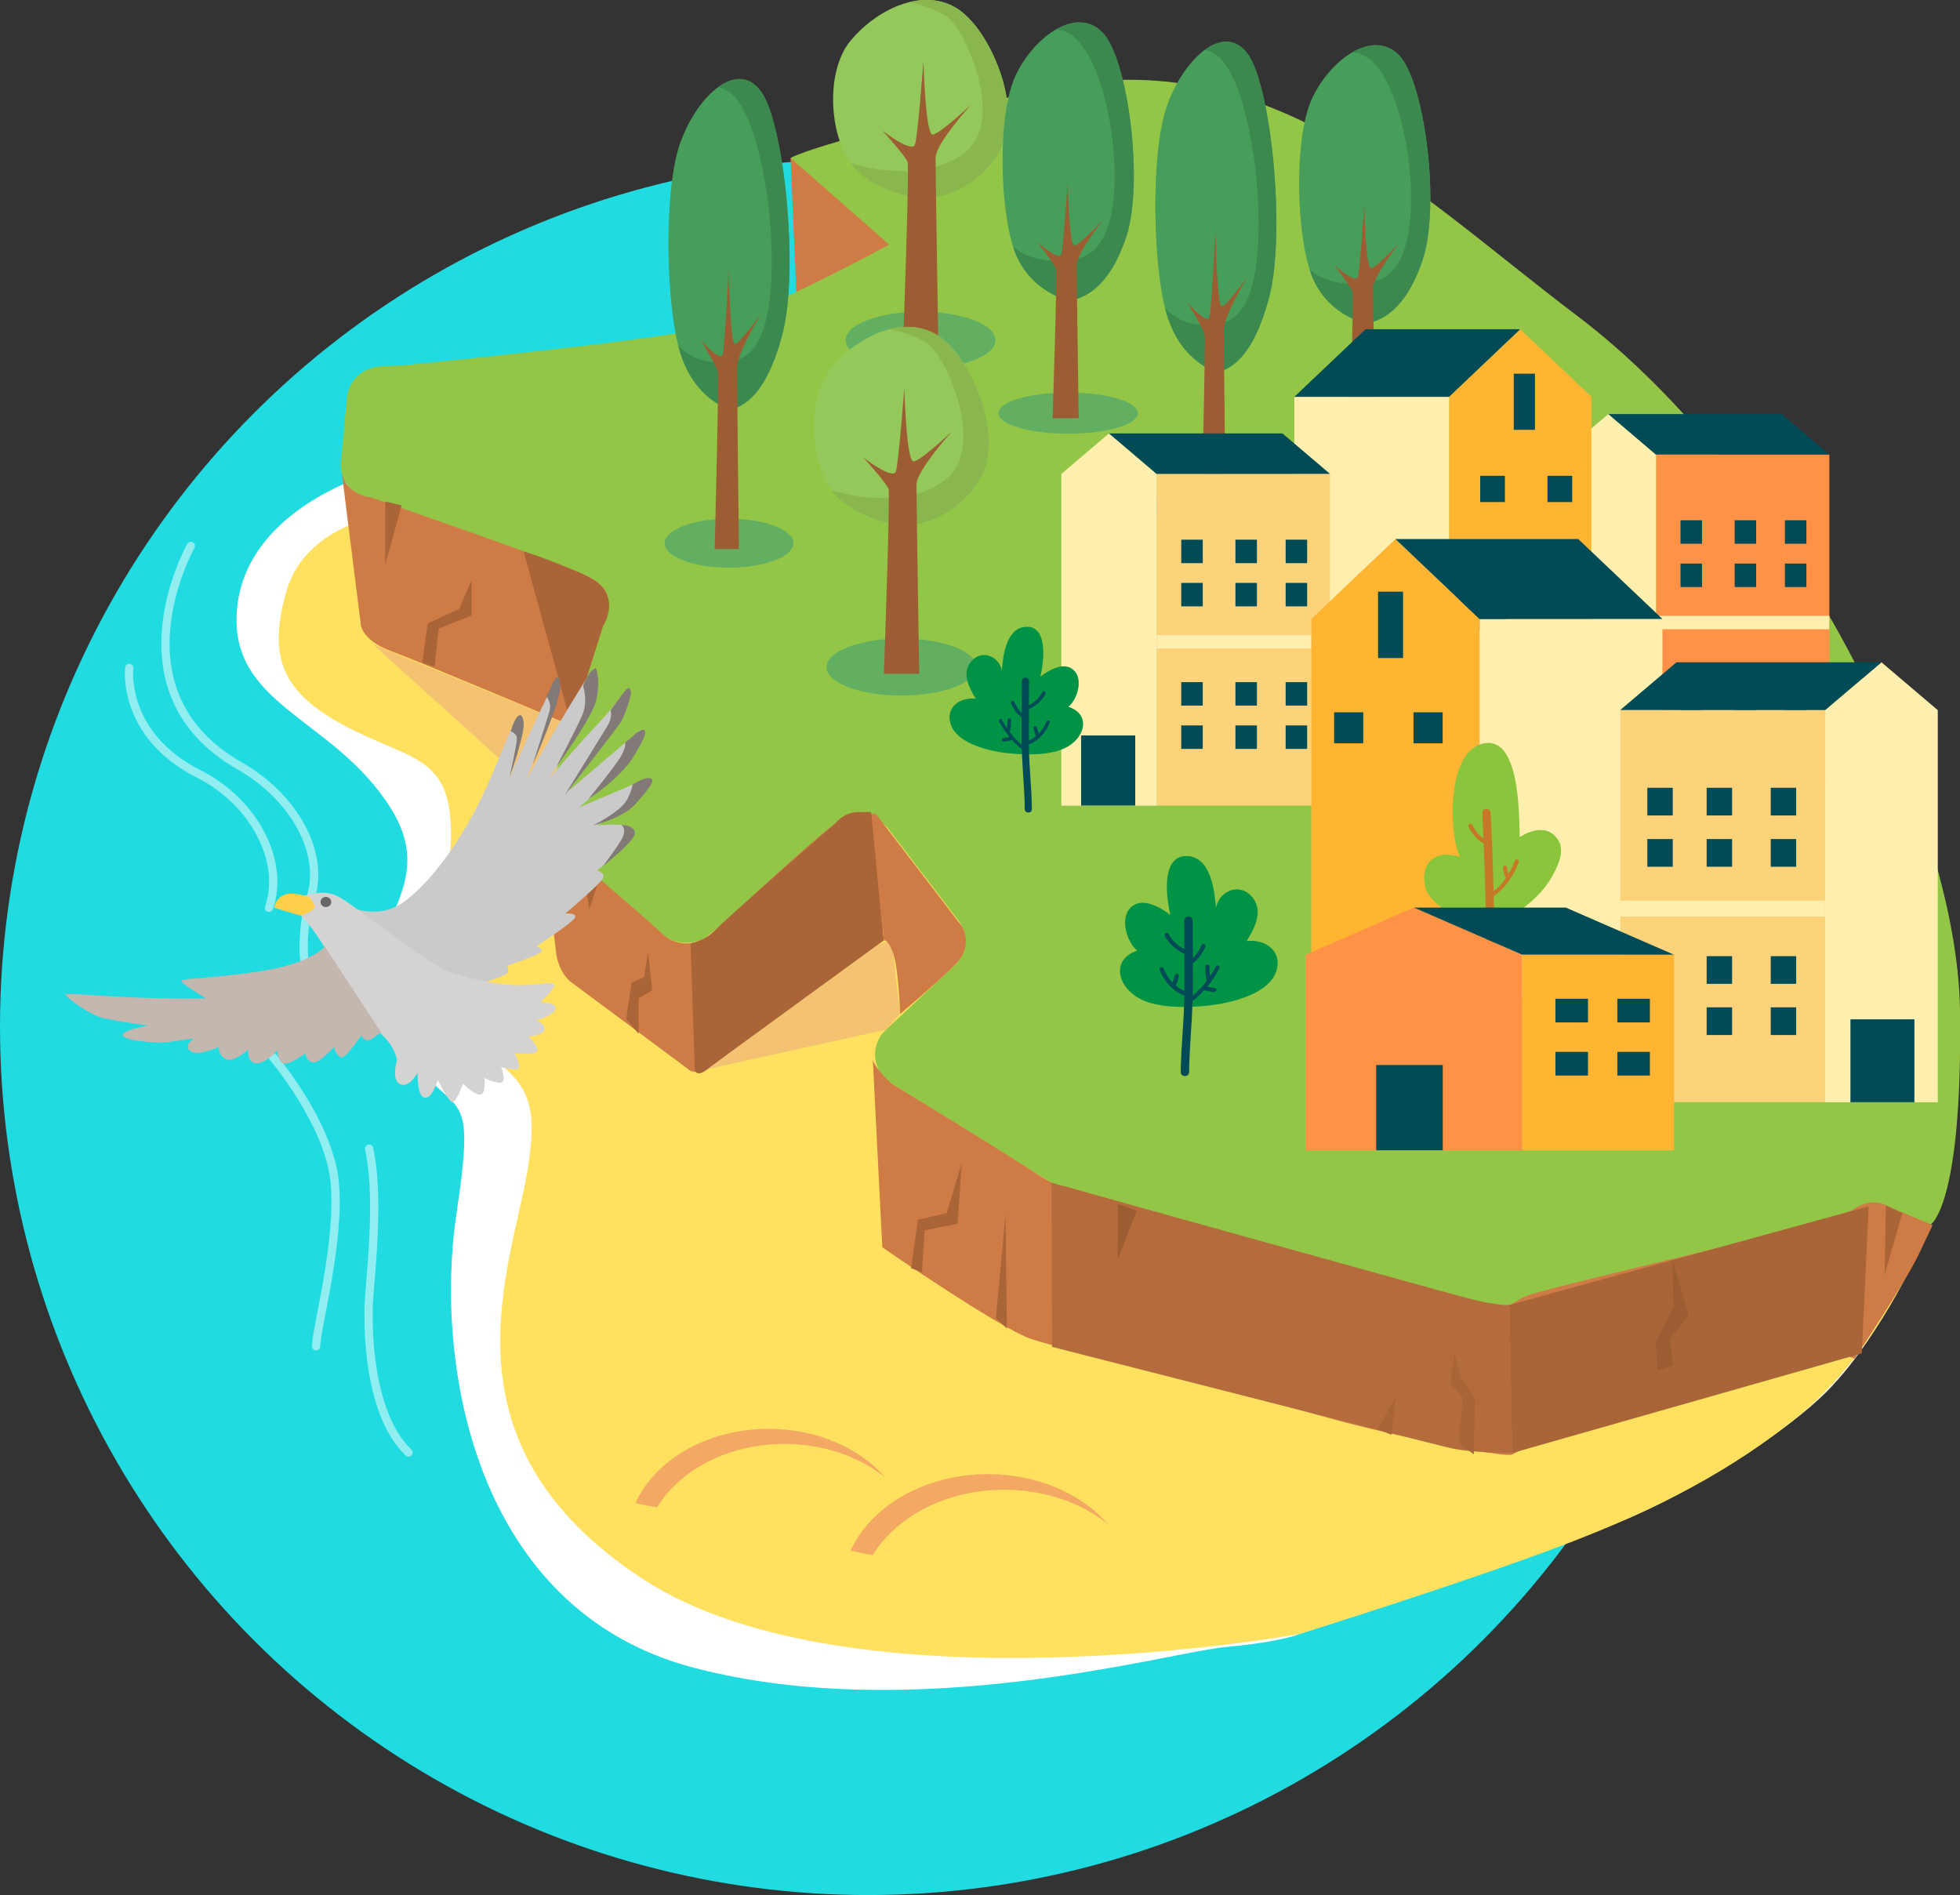 <?xml version="1.0" encoding="UTF-8"?><svg id="Layer_2" xmlns="http://www.w3.org/2000/svg" viewBox="0 0 189.62 183.33"><rect x="0" y="0" width="189.62" height="183.33" fill="#333333" stroke="none"/><g id="Layer_1-2"><circle cx="84" cy="99.33" r="84" fill="#20dbe0"/><path d="M36.21,45.72s-12.19,3.3-13.25,12.93c-1.06,9.64,9.27,10.65,14.84,19.53,5.56,8.88-5.56,12.43.26,21.81,5.83,9.38,8.21,3.3,6.09,17.5-2.12,14.2,1.59,38.3,23.05,43.87,21.46,5.58,45.83-1.52,51.4-2.03s7.15-1.27,7.15-1.27c0,0,24.9-8.12,32.32-11.41,7.42-3.3,15.16-8.55,18.55-11.92,6.49-6.47,10.86-18.13,10.86-18.13l-29.14-54.15-122.13-16.74Z" fill="#fff"/><path d="M37.27,49.78s-7.68,1.01-9.54,7.35c-1.85,6.34-.53,9.89,5.83,13.19,6.36,3.3,10.07,2.79,10.07,10.4s-5.03,11.41.26,17.75c5.3,6.34,8.74,5.07,7.15,14.71-1.59,9.64-9.01,26.38,11.13,39.56,20.14,13.19,63.58,5.33,63.58,5.33,0,0,15.49-4.82,25.23-8.5,9.74-3.68,16.85-7.55,22.99-12.55,7.15-5.83,11.13-14.96,11.13-14.96L37.27,49.78Z" fill="#ffe05f"/><path d="M67.87,103.55l17.81-3.93,1.39-1.53-.66-5.83s.26-2.16-1.99-.51c-2.25,1.65-16.56,11.79-16.56,11.79Z" fill="#f3c372"/><polygon points="76.48 15.29 77.28 33.8 92.77 28.48 97.15 17.06 76.48 15.29" fill="#ce7b46"/><path d="M76.48,15.29l9.54,8.37s-12.45,6.85-18.02,8.12-28.88,3.55-28.88,3.55l-2.27.11c-1.74.08-3.14,1.38-3.29,3.04l-.57,6.23c-.14,1.5.79,2.9,2.27,3.42l21.17,7.42c1.73.61,2.67,2.41,2.13,4.1l-5.82,18.3c-.39,1.23,0,2.57.99,3.44l10.32,8.96c1.34,1.16,3.37,1.15,4.7-.02l12.02-10.62c1.53-1.35,3.94-1.13,5.17.48l6.78,8.86c1.02,1.34.86,3.19-.37,4.35l-6.65,6.23c-1.59,1.49-1.33,4.02.54,5.18l15.5,9.63c.3.19.63.33.98.42l41.07,12.05c.98.26,2.02.09,2.86-.45l36.6-7.7c1.03-.66,2.34-.75,3.46-.24h0s3.18-1.52,2.91-20.8-16.43-51.61-37.09-67.21c-16.02-12.09-29.94-27.01-52.46-21.68-22.52,5.33-23.58,6.47-23.58,6.47Z" fill="#93c647"/><path d="M33.03,45.47l1.85,14.71s-.13,1.65,2.91,2.79c3.05,1.14,17.49,7.23,17.49,7.23,0,0,2.25-7.1,3.05-9.64s.97-3.69-1.9-5.01c-2.87-1.33-20.49-7.41-20.49-7.41,0,0-2.65-.25-2.91-2.66Z" fill="#ce7b46"/><path d="M52.24,79.07l1.59,13.31s.26,1.78,1.46,2.66,11.26,8.37,11.26,8.37c0,0,.79,1.01,2.91-.76,2.12-1.78,16.03-11.67,16.03-11.67l-.66-12.17s-1.89-.64-4.06.88c-2.17,1.53-12.5,11.16-12.5,11.16,0,0-2.33,1.23-4.21-.53-1.88-1.76-10.32-8.96-10.32-8.96,0,0-1.5-1.54-1.5-2.31Z" fill="#ce7b46"/><path d="M87.08,98.09s-.13-4.31-.66-5.83c-.53-1.52-.93-1.27-.93-1.27l-.79-12.3,8.35,10.91s1.25,1.88-.7,3.79c-1.95,1.91-5.26,4.7-5.26,4.7Z" fill="#ce7b46"/><path d="M84.43,102.28l.93,18.39s11.39,7.86,14.44,8.88c3.05,1.01,21.99,5.71,28.22,7.48,6.23,1.78,17.62,4.06,18.28,3.68.66-.38,24.24-12.81,24.24-12.81l8.88,3.55s4.9-7.35,6.23-10.14l1.32-2.79-4.5-1.9s-1.46-.9-3.25.44c-1.79,1.34-30.27,7.55-31.86,8.44-1.59.89-1.46,1.14-3.71.63s-37.89-10.52-39.87-11.16c-1.99-.63-.93.25-4.24-1.9s-13.31-8.26-13.31-8.26c0,0-1.93-1.76-1.79-2.52Z" fill="#ce7b46"/><polygon points="180.12 130.93 180.78 116.7 146.03 126.24 146.29 140.57 180.12 130.93" fill="#a96537"/><path d="M101.72,114.42l.06,15.88s36.3,9.26,38.42,9.76c2.12.51,6.09.51,6.09.51l-.26-14.33s-1.06.13-3.97-.63c-2.91-.76-40.33-11.19-40.33-11.19Z" fill="#b46c3c"/><polygon points="89.2 123.07 89.46 119.02 92.64 118.38 93.04 112.55 91.58 117.37 88.8 118 88.14 122.69 89.2 123.07" fill="#a96537"/><polygon points="96.35 127.51 97.28 117.49 97.41 128.53 96.35 127.51" fill="#a96537"/><path d="M67.21,103.17l-.4-11.92s1.46-.25,2.38-1.27c.93-1.01,11.57-10.28,11.57-10.28,0,0,.88-1.14,2.2-1.14h1.32l1.19,12.43-16.69,12.17s-1.59,1.52-1.59,0Z" fill="#a96537"/><path d="M50.65,53.33l4.64,16.87,3.05-9.64s2.2-3.25-1.9-5.01c-3.67-1.58-5.78-2.21-5.78-2.21Z" fill="#a96537"/><polygon points="141.12 139.56 141.52 135.25 140.33 133.85 140.73 130.94 141.39 133.35 142.71 135.25 142.58 140.7 141.12 139.56" fill="#a96537"/><polygon points="134.63 138.8 135.03 135.12 133.31 138.29 134.63 138.8" fill="#a96537"/><polygon points="160.33 132.58 160.2 129.79 161.92 126.37 161.79 121.81 163.38 127.26 161.52 129.54 161.92 132.08 160.33 132.58" fill="#9c5d32"/><polygon points="60.58 98.6 60.9 96.47 61.11 95.05 62.31 94.54 62.7 92.13 63.1 95.81 61.78 96.57 61.78 100 60.58 98.6" fill="#a96537"/><polygon points="42.04 64.49 42.44 60.81 45.62 59.54 45.62 56.12 44.42 58.91 41.38 60.31 40.85 64.11 42.04 64.49" fill="#a96537"/><polygon points="37.27 48.51 37.27 54.6 38.86 48.89 37.27 48.51" fill="#a96537"/><polygon points="108.14 116.48 108.14 121.81 109.99 117.11 108.14 116.48" fill="#9c5d32"/><polygon points="56.35 83.76 57.01 87.95 57.94 85.16 56.35 83.76" fill="#a96537"/><polygon points="182.45 116.61 182.32 123.33 184.04 117.37 182.45 116.61" fill="#a96537"/><polygon points="36.08 62.33 52.77 77.42 55.29 70.2 36.08 62.33" fill="#f3c372"/><path d="M61.47,145.4c1.9-4.18,6.95-7.17,12.89-7.17,5.94,0,10.99,2.99,12.89,7.17,0,0-4.36,1.38-12.37,1.38-8.01,0-13.41-1.38-13.41-1.38Z" fill="#ffe05f"/><path d="M75.89,139.69c-5.43,0-10.12,2.51-12.33,6.14-1.34-.24-2.08-.43-2.08-.43,1.9-4.18,6.95-7.17,12.89-7.17,4.68,0,8.79,1.86,11.27,4.69-2.48-1.99-5.93-3.23-9.74-3.23Z" fill="#f3a963"/><path d="M82.28,150.02c1.96-4.31,7.17-7.4,13.29-7.4,6.12,0,11.33,3.08,13.29,7.4,0,0-4.5,1.42-12.76,1.42-8.26,0-13.83-1.42-13.83-1.42Z" fill="#ffe05f"/><path d="M97.15,144.12c-5.6,0-10.44,2.59-12.72,6.33-1.38-.25-2.14-.44-2.14-.44,1.96-4.31,7.17-7.4,13.29-7.4,4.82,0,9.07,1.92,11.62,4.84-2.56-2.06-6.11-3.33-10.05-3.33Z" fill="#f3a963"/><ellipse cx="89.06" cy="32.91" rx="7.25" ry="2.76" fill="#62af62"/><path d="M89.35,19.27s-4.96-.56-7.05-3.48c-2.1-2.92-2.43-8.95,0-11.87,2.43-2.92,6.82-5.16,10.18-3.17,3.35,1.99,6.59,9.88,4.28,13.8-2.31,3.91-5.67,4.54-7.4,4.72Z" fill="#94c85b"/><path d="M89.35,19.27c1.74-.19,5.09-.81,7.4-4.72,2.31-3.91-.93-11.81-4.28-13.8-1.4-.83-2.99-.92-4.53-.54h0s1.98.33,3.67,1.41c1.69,1.08,5.9,10.23,1.53,13.3-4.37,3.08-10.85.86-10.85.86,2.1,2.92,7.05,3.48,7.05,3.48Z" fill="#89b74e"/><path d="M87.36,33.57s.63-17.34.45-17.89c-.18-.55-2.44-3.05-2.44-3.05,0,0,2.89,2.27,3.16,1.33.27-.94.81-8.07.81-8.07,0,0,.18,7.2.9,7.13.72-.08,3.71-2.9,3.71-2.9,0,0-3.44,3.76-3.44,5.17s.27,18.28.27,18.28h-3.44Z" fill="#9c5d32"/><ellipse cx="117.62" cy="48.94" rx="6.23" ry="2.37" fill="#62af62"/><path d="M117.75,36.01s-3.38-.87-4.82-5.42c-1.43-4.55-1.66-15.9,0-20.45,1.66-4.55,5.48-8.03,7.77-4.93,2.29,3.1,3.68,17.35,2.1,23.45-1.58,6.1-3.87,7.06-5.05,7.35Z" fill="#479d5a"/><path d="M116.55,4.84c2.79.28,4.22,6.44,4.82,10.88.59,4.45,1.06,14.25-2.82,15.41-3.84,1.15-5.79-1.28-5.83-1.32.07.28.14.54.22.78,1.43,4.55,4.82,5.42,4.82,5.42,1.18-.29,3.47-1.26,5.05-7.35,1.58-6.09.19-20.35-2.1-23.45-1.15-1.56-2.7-1.45-4.16-.37Z" fill="#3b894e"/><path d="M116.23,49.5s.43-16.59.31-17.14c-.12-.56-1.67-3.11-1.67-3.11,0,0,1.98,2.31,2.16,1.35.19-.96.56-8.2.56-8.2,0,0,.12,7.33.62,7.25.49-.08,2.53-2.95,2.53-2.95,0,0-2.35,3.82-2.35,5.26s.19,17.54.19,17.54h-2.35Z" fill="#9c5d32"/><ellipse cx="132.03" cy="42.17" rx="6.75" ry="1.99" fill="#62af62"/><path d="M132.17,31.29s-3.67-.73-5.23-4.56c-1.55-3.83-1.8-13.39,0-17.22,1.8-3.83,5.95-6.76,8.43-4.15,2.48,2.61,3.99,14.61,2.28,19.74-1.71,5.13-4.2,5.95-5.48,6.19Z" fill="#479d5a"/><path d="M130.86,5.05c3.03.24,4.58,5.42,5.23,9.16.64,3.74,1.15,12-3.06,12.98-4.17.97-6.29-1.07-6.33-1.11.07.23.15.46.23.66,1.55,3.83,5.23,4.56,5.23,4.56,1.28-.24,3.77-1.06,5.48-6.19,1.71-5.13.21-17.13-2.28-19.74-1.25-1.31-2.93-1.22-4.51-.31Z" fill="#3b894e"/><path d="M130.52,42.65s.47-13.96.33-14.43c-.13-.47-1.81-2.61-1.81-2.61,0,0,2.14,1.94,2.34,1.14.2-.8.6-6.9.6-6.9,0,0,.13,6.17.67,6.1.54-.07,2.75-2.48,2.75-2.48,0,0-2.55,3.22-2.55,4.42s.2,14.77.2,14.77h-2.55Z" fill="#9c5d32"/><ellipse cx="103.34" cy="39.97" rx="6.75" ry="1.99" fill="#62af62"/><path d="M103.48,29.09s-3.67-.73-5.23-4.56c-1.55-3.83-1.8-13.39,0-17.22,1.8-3.83,5.95-6.76,8.43-4.15,2.48,2.61,3.99,14.61,2.28,19.74-1.71,5.13-4.2,5.95-5.48,6.19Z" fill="#479d5a"/><path d="M102.18,2.84c3.03.24,4.58,5.42,5.23,9.16.64,3.74,1.15,12-3.06,12.98-4.17.97-6.29-1.07-6.33-1.11.07.23.15.46.23.66,1.55,3.83,5.23,4.56,5.23,4.56,1.28-.24,3.77-1.06,5.48-6.19,1.71-5.13.21-17.13-2.28-19.74-1.25-1.31-2.93-1.22-4.51-.31Z" fill="#3b894e"/><path d="M101.83,40.45s.47-13.96.33-14.43c-.13-.47-1.81-2.61-1.81-2.61,0,0,2.14,1.94,2.34,1.14.2-.8.6-6.9.6-6.9,0,0,.13,6.17.67,6.1.54-.07,2.75-2.48,2.75-2.48,0,0-2.55,3.22-2.55,4.42s.2,14.77.2,14.77h-2.55Z" fill="#9c5d32"/><ellipse cx="70.53" cy="52.55" rx="6.23" ry="2.37" fill="#62af62"/><path d="M70.65,39.63s-3.38-.87-4.82-5.42c-1.43-4.55-1.66-15.9,0-20.45,1.66-4.55,5.48-8.03,7.77-4.93,2.29,3.1,3.68,17.35,2.1,23.45-1.58,6.1-3.87,7.06-5.05,7.35Z" fill="#479d5a"/><path d="M69.45,8.45c2.79.28,4.22,6.44,4.82,10.88.59,4.45,1.06,14.25-2.82,15.41-3.84,1.15-5.79-1.28-5.83-1.32.07.28.14.54.22.78,1.43,4.55,4.82,5.42,4.82,5.42,1.18-.29,3.47-1.26,5.05-7.35,1.58-6.09.19-20.35-2.1-23.45-1.15-1.56-2.7-1.45-4.16-.37Z" fill="#3b894e"/><path d="M69.14,53.12s.43-16.59.31-17.14c-.12-.56-1.67-3.11-1.67-3.11,0,0,1.98,2.31,2.16,1.35.19-.96.56-8.2.56-8.2,0,0,.12,7.33.62,7.25.49-.08,2.53-2.95,2.53-2.95,0,0-2.35,3.82-2.35,5.26s.19,17.54.19,17.54h-2.35Z" fill="#9c5d32"/><path d="M35.71,111.13c1.22,5.62-.22,14.37-.04,16.07,0,0-.33,9.32,3.85,13.32" fill="none" opacity=".5" stroke="#fff" stroke-linecap="round" stroke-linejoin="round" stroke-width=".8"/><path d="M26.41,102.28s5.36,6.28,5.96,11.98c.6,5.71-1.79,14.27-1.79,15.98" fill="none" opacity=".5" stroke="#fff" stroke-linecap="round" stroke-linejoin="round" stroke-width=".8"/><path d="M18.46,52.82s-7.95,14.08,4.77,21.3c5.08,2.89,8.35,8.37,6.76,12.93,0,0-1.99,6.59,1.19,10.4" fill="none" opacity=".5" stroke="#fff" stroke-linecap="round" stroke-linejoin="round" stroke-width=".8"/><path d="M12.5,64.62s-.79,6.47,6.76,10.27c5.23,2.63,8.35,8.37,6.76,12.93" fill="none" opacity=".5" stroke="#fff" stroke-linecap="round" stroke-linejoin="round" stroke-width=".8"/><ellipse cx="87.21" cy="64.53" rx="7.25" ry="2.76" fill="#62af62"/><path d="M87.49,50.9s-4.96-.56-7.05-3.48c-2.1-2.92-2.43-8.95,0-11.87,2.43-2.92,6.82-5.16,10.18-3.17,3.35,1.99,6.59,9.88,4.28,13.8-2.31,3.91-5.67,4.54-7.4,4.72Z" fill="#94c85b"/><path d="M87.49,50.9c1.74-.19,5.09-.81,7.4-4.72,2.31-3.91-.93-11.81-4.28-13.8-1.4-.83-2.99-.92-4.53-.54h0s1.98.33,3.67,1.41c1.69,1.08,5.9,10.23,1.53,13.3-4.37,3.08-10.85.86-10.85.86,2.1,2.92,7.05,3.48,7.05,3.48Z" fill="#89b74e"/><path d="M85.51,65.19s.63-17.34.45-17.89c-.18-.55-2.44-3.05-2.44-3.05,0,0,2.89,2.27,3.16,1.33.27-.94.81-8.07.81-8.07,0,0,.18,7.2.9,7.13.72-.08,3.71-2.9,3.71-2.9,0,0-3.44,3.76-3.44,5.17s.27,18.28.27,18.28h-3.44Z" fill="#9c5d32"/><path d="M33.33,87.47s3.06,1.86,5.95-.37c2.89-2.23,6.03-6.76,8.27-12.04,2.24-5.28,2.33-5.77,2.76-5.73s.39,1.36-.22,3.42-.95,2.8-.95,2.8c0,0,4.52-9.98,4.78-9.98s.56.99-.6,3.79-2.41,6.06-2.41,6.06c0,0,6.2-10.76,6.59-10.76s.82,2.52-.6,4.78c-1.42,2.27-3.83,5.94-3.83,5.94,0,0,3.19-3.71,4.78-5.36,1.59-1.65,2.67-3.34,2.89-3.38s.39,1.9-1.25,3.96c-1.64,2.06-4.52,5.94-4.52,5.94l6.94-5.9s.56-.16.34.7-1.98,3.3-3.02,4.12c-1.03.82-3.19,2.64-3.19,2.64l6.59-2.8s.73,0,.3.66-2.2,2.56-3.27,2.97-1.9.91-1.9.91c0,0,3.45-.37,3.62.58s-3.62,3.79-3.62,3.79c0,0,.86.21.56.78s-3.62,3.38-3.62,3.38c0,0,1.08-.08.95.37s-3.75,2.8-3.75,2.8c0,0,.65.25.47.54s-3.32,1.36-3.32,1.36c0,0,.26.41.04.7s-2.41.95-2.41.95c0,0-12.11-2.89-13.36-7.63Z" fill="#cbcaca"/><path d="M29.2,86.77s1.87-.87,3.49-.06c1.62.8,8.66,6.68,11.05,7.42s4.91,1.24,6.79,1.18,2.97-.37,3.1-.06-1.36,1.73-1.36,1.73c0,0,1.49-.06,1.49.56s-1.87,1.18-1.87,1.18c0,0,.97.37.78.93s-1.55.62-1.55.62c0,0,1.16,1.11.78,1.48s-2.13.12-2.13.12c0,0,.65,1.18.39,1.48s-1.68-.12-1.68-.12c0,0,.52,1.3.06,1.48s-1.68-.43-1.68-.43c0,0,.19,1.55-.39,1.61-.58.06-1.68-1.05-1.68-1.05,0,0-.65,1.86-1.03,1.79s-1.42-2.17-1.42-2.17c0,0-.45,1.79-1.23,1.73s-.71-2.41-.71-2.41c0,0-.78,1.48-1.68,1.11s-.32-2.35-.32-2.35c0,0-.13-1.11-1.29-2.29s-3.55-2.23-4.46-5.63c-.9-3.4-3.55-6.06-3.55-6.06l.13-1.79Z" fill="#d4d3d2"/><path d="M49.41,70.76s.6.16.6.7-.73,3.79-.73,3.79c0,0,1.51-4.21,1.38-5.36s-.73-.91-1.25.87Z" fill="#817a76"/><path d="M52.85,67.38s.56.54.3,1.44c-.26.91-1.62,5.18-1.62,5.18,0,0,2.62-5.96,2.66-7.41s-.43-1.07-.56-.78-.78,1.57-.78,1.57Z" fill="#817a76"/><path d="M56.47,66.56s.39,1.36-.13,2.6-2.54,5.07-2.54,5.07c0,0,3.61-4.95,3.92-6.6.4-2.14-.09-3.01-.09-3.01,0,0-.3.12-.56.45s-.65,1.24-.65,1.24l.04.25Z" fill="#817a76"/><path d="M59.06,68.74s.3.54-.39,1.65-4.05,6.56-4.05,6.56c0,0,4.91-6.31,5.39-7.01.47-.7,1.03-2.6,1.03-2.85s-.09-.78-.47-.37-1.51,2.02-1.51,2.02Z" fill="#817a76"/><path d="M60.48,71.83s.13.45-.47,1.44-3.1,4.04-3.1,4.04c0,0,3.15-2.02,4.44-4.21.8-1.35,1.3-2.23.95-2.47-.3-.21-1.25.74-1.25.74l-.56.45Z" fill="#817a76"/><path d="M61.21,75.88s-.12.76-.6,1.57c-.69,1.15-3.23,2.39-3.23,2.39,0,0,2.89-.66,4.14-2.1,1.25-1.44,1.81-2.1,1.51-2.39-.39-.37-1.81.54-1.81.54Z" fill="#817a76"/><path d="M60.13,79.8s.6.41-.04,1.48-1.77,2.52-1.77,2.52c0,0,3.06-2.39,3.1-3.18s-1.29-.82-1.29-.82Z" fill="#817a76"/><path d="M31.35,91.63s-1.21,1.48-5.6,2.23c-4.39.74-7.97.78-8.19.99s2.37,1.73,2.37,1.73c0,0-3.49.08-7.76-.12-4.27-.21-5.86-.41-5.86-.25s2.24,2.02,3.96,2.35c1.72.33,4.05.66,4.05.66,0,0-2.46.41-2.46.91s3.23.87,4.57.66c1.34-.21,2.28-.33,2.28-.33,0,0-1.03.74-.26,1.24s2.71-.41,2.71-.41c0,0,0,.95.78,1.2.78.25,2.07-.95,2.07-.95,0,0-.13,1.15.69,1.32s2.11-1.2,2.11-1.2c0,0,.09,1.11.65,1.24s2.07-.99,2.07-.99c0,0,.17.87.82.87s1.94-1.48,1.94-1.48c0,0,.34,1.07.82.99s1.81-2.1,1.81-2.1c0,0,.39.62.86.41s1.08-.74,1.08-.74l-5.52-8.41v.21Z" fill="#c3b7b0"/><ellipse cx="31.53" cy="87.26" rx=".52" ry=".49" fill="#676767"/><path d="M29.89,86.77s-1.72-.62-2.56-.12-.78,1.18-.78,1.18l2.52.74s1.29-.43,1.36-.8-.54-.99-.54-.99Z" fill="#ffcf49"/><rect x="160.21" y="43.97" width="16.76" height="32.1" transform="translate(337.19 120.03) rotate(-180)" fill="#ff9246"/><rect x="160.21" y="59.57" width="16.76" height="1.3" fill="#ffefae"/><polygon points="150.98 43.98 150.98 76.07 160.21 76.07 160.21 43.98 155.6 40.06 150.98 43.98" fill="#ffefae"/><polygon points="155.6 40.06 160.19 43.97 176.97 43.97 172.38 40.06 155.6 40.06" fill="#014b56"/><rect x="152.89" y="69.28" width="5.24" height="6.78" fill="#014b56"/><rect x="172.67" y="50.34" width="2.08" height="2.27" transform="translate(347.43 102.94) rotate(-180)" fill="#014b56"/><rect x="162.57" y="50.34" width="2.08" height="2.27" transform="translate(327.23 102.94) rotate(-180)" fill="#014b56"/><rect x="167.82" y="50.34" width="2.08" height="2.27" transform="translate(337.72 102.94) rotate(-180)" fill="#014b56"/><rect x="172.67" y="54.53" width="2.08" height="2.27" transform="translate(347.43 111.32) rotate(-180)" fill="#014b56"/><rect x="162.57" y="54.53" width="2.08" height="2.27" transform="translate(327.23 111.32) rotate(-180)" fill="#014b56"/><rect x="167.82" y="54.53" width="2.08" height="2.27" transform="translate(337.72 111.32) rotate(-180)" fill="#014b56"/><rect x="172.67" y="64.11" width="2.08" height="2.27" transform="translate(347.43 130.5) rotate(-180)" fill="#014b56"/><rect x="162.57" y="64.11" width="2.08" height="2.27" transform="translate(327.23 130.5) rotate(-180)" fill="#014b56"/><rect x="167.82" y="64.11" width="2.08" height="2.27" transform="translate(337.72 130.5) rotate(-180)" fill="#014b56"/><rect x="172.67" y="68.3" width="2.08" height="2.27" transform="translate(347.43 138.88) rotate(-180)" fill="#014b56"/><rect x="162.57" y="68.3" width="2.08" height="2.27" transform="translate(327.23 138.88) rotate(-180)" fill="#014b56"/><rect x="167.82" y="68.3" width="2.08" height="2.27" transform="translate(337.72 138.88) rotate(-180)" fill="#014b56"/><polygon points="147.07 31.85 153.96 38.39 153.96 69.38 147.07 69.38 140.19 69.38 140.19 38.39 147.07 31.85" fill="#ffb531"/><rect x="125.22" y="38.39" width="14.97" height="30.99" fill="#ffefae"/><polygon points="132.11 31.85 147.07 31.85 140.19 38.39 125.22 38.39 132.11 31.85" fill="#014b56"/><rect x="146.45" y="36.16" width="2.05" height="5.43" transform="translate(294.95 77.74) rotate(-180)" fill="#014b56"/><rect x="149.7" y="46.03" width="2.39" height="2.54" transform="translate(301.8 94.6) rotate(-180)" fill="#014b56"/><rect x="143.21" y="46.03" width="2.39" height="2.54" transform="translate(288.8 94.6) rotate(-180)" fill="#014b56"/><polygon points="141.01 61.93 141.01 77.94 158.72 77.94 158.72 61.93 149.87 58.07 141.01 61.93" fill="#ff9246"/><rect x="128.58" y="61.93" width="12.43" height="16.01" fill="#ffb531"/><polygon points="149.87 58.07 137.43 58.07 128.58 61.93 141.01 61.93 149.87 58.07" fill="#014b56"/><rect x="147.5" y="70.95" width="5.45" height="6.98" fill="#014b56"/><rect x="135.62" y="65.53" width="2.67" height="1.94" transform="translate(273.91 133) rotate(-180)" fill="#014b56"/><rect x="130.55" y="65.53" width="2.67" height="1.94" transform="translate(263.77 133) rotate(-180)" fill="#014b56"/><rect x="135.62" y="69.87" width="2.67" height="1.94" transform="translate(273.91 141.68) rotate(-180)" fill="#014b56"/><rect x="130.55" y="69.87" width="2.67" height="1.94" transform="translate(263.77 141.68) rotate(-180)" fill="#014b56"/><rect x="111.91" y="45.84" width="16.76" height="32.1" transform="translate(240.58 123.77) rotate(-180)" fill="#fcd37a"/><rect x="111.91" y="61.44" width="16.76" height="1.3" fill="#ffefae"/><polygon points="102.68 45.85 102.68 77.94 111.91 77.94 111.91 45.85 107.29 41.93 102.68 45.85" fill="#ffefae"/><polygon points="107.29 41.93 111.89 45.84 128.67 45.84 124.07 41.93 107.29 41.93" fill="#014b56"/><rect x="104.59" y="71.15" width="5.24" height="6.78" fill="#014b56"/><rect x="124.37" y="52.2" width="2.08" height="2.27" transform="translate(250.83 106.68) rotate(-180)" fill="#014b56"/><rect x="114.27" y="52.2" width="2.08" height="2.27" transform="translate(230.63 106.68) rotate(-180)" fill="#014b56"/><rect x="119.52" y="52.2" width="2.08" height="2.27" transform="translate(241.12 106.68) rotate(-180)" fill="#014b56"/><rect x="124.37" y="56.4" width="2.08" height="2.27" transform="translate(250.83 115.06) rotate(-180)" fill="#014b56"/><rect x="114.27" y="56.4" width="2.08" height="2.27" transform="translate(230.63 115.06) rotate(-180)" fill="#014b56"/><rect x="119.52" y="56.4" width="2.08" height="2.27" transform="translate(241.12 115.06) rotate(-180)" fill="#014b56"/><rect x="124.37" y="65.98" width="2.08" height="2.27" transform="translate(250.83 134.24) rotate(-180)" fill="#014b56"/><rect x="114.27" y="65.98" width="2.08" height="2.27" transform="translate(230.63 134.24) rotate(-180)" fill="#014b56"/><rect x="119.52" y="65.98" width="2.08" height="2.27" transform="translate(241.12 134.24) rotate(-180)" fill="#014b56"/><rect x="124.37" y="70.17" width="2.08" height="2.27" transform="translate(250.83 142.62) rotate(-180)" fill="#014b56"/><rect x="114.27" y="70.17" width="2.08" height="2.27" transform="translate(230.63 142.62) rotate(-180)" fill="#014b56"/><rect x="119.52" y="70.17" width="2.08" height="2.27" transform="translate(241.12 142.62) rotate(-180)" fill="#014b56"/><path d="M97.33,72.84c1.86.23,4.84.31,6.33-.85,1.55-1.2,1.54-3.04-.3-3.61.9-.75,1.45-2.7.52-3.54-.91-.89-2.42,0-3.23.62.32-1.33.85-5.08-1.54-4.81-1.8.23-2.08,2.89-2.19,4.23-.24-1.39-1.9-2.06-2.89-.97-1.06,1.13-.31,2.6.38,3.69-1.68-.21-3.13,1.01-2.31,2.77.81,1.6,3.53,2.27,5.23,2.48Z" fill="#009245"/><path d="M96.93,69.65c.15.28.31.55.49.81.04-.26.05-.53.05-.81,0-.22.34-.22.34,0,0,.39,0,.79-.12,1.17,0,0,0,0,0,0,.33.44.71.85,1.14,1.21,0-.89,0-1.77,0-2.66-.47-.3-.79-.81-1.02-1.31-.09-.2.2-.37.3-.17.18.38.41.78.73,1.05,0-1.02.02-2.04.02-3.06,0-.44.69-.44.69,0,0,.78,0,1.57-.01,2.35.55-.3,1.01-.7,1.3-1.28.1-.2.4-.02.3.17-.34.69-.93,1.16-1.6,1.49,0,1.01-.01,2.02,0,3.03.24-.1.47-.25.68-.42-.1-.25-.17-.51-.24-.77-.06-.21.27-.3.33-.09.06.2.12.4.18.6.33-.34.59-.75.73-1.14.07-.21.41-.12.33.09-.31.86-1.1,1.8-2.01,2.1,0,.05,0,.1,0,.15.02,2.04.27,4.07.29,6.12,0,.44-.68.44-.69,0-.02-1.94-.24-3.87-.28-5.81-.35-.27-.66-.56-.95-.88-.26.07-.52.11-.78.15-.22.03-.31-.3-.09-.33.21-.03.41-.07.62-.11-.38-.46-.71-.96-.99-1.5-.1-.2.19-.37.3-.17Z" fill="#014b56"/><polygon points="135 52.15 126.86 59.88 126.86 96.51 135 96.51 143.14 96.51 143.14 59.88 135 52.15" fill="#ffb531"/><rect x="143.14" y="59.88" width="17.69" height="36.62" fill="#ffefae"/><polygon points="152.69 52.15 135 52.15 143.14 59.88 160.83 59.88 152.69 52.15" fill="#014b56"/><rect x="133.32" y="57.24" width="2.42" height="6.42" fill="#014b56"/><rect x="129.07" y="68.91" width="2.82" height="3" fill="#014b56"/><rect x="136.75" y="68.91" width="2.82" height="3" fill="#014b56"/><path d="M144.58,89.28c-2.19.55-6.26-1.51-6.69-3.47-.57-2.51,1.19-3.65,3.34-2.91-1.12-2.51-1.16-9.84,1.95-10.88,3.9-1.35,3.77,6.84,3.85,8.95,1.1-.68,2.58-1.11,3.52.03,1.01,1.14.21,2.74-.48,3.94-.96,1.71-3.45,3.84-5.48,4.34Z" fill="#8bc53b"/><path d="M146.54,83.3c-.14.4-.34.83-.59,1.24-.08-.19-.15-.39-.14-.6,0-.26-.39-.26-.4,0-.01.35.12.68.29.99-.34.49-.75.95-1.2,1.28-.07-2.53-.16-5.05-.29-7.58-.03-.51-.82-.51-.8,0,.04.83.08,1.67.11,2.5-.48-.31-.83-.83-1.1-1.33-.12-.23-.46-.03-.34.2.34.65.8,1.26,1.46,1.59.19,4.61.28,9.22.28,13.84,0,.51.8.51.8,0,0-2.92-.04-5.84-.11-8.76,1.11-.71,2.01-2.09,2.42-3.28.08-.24-.3-.35-.38-.11Z" fill="#c67728"/><rect x="156.75" y="68.68" width="19.81" height="37.94" fill="#fcd37a"/><rect x="156.75" y="87.13" width="19.81" height="1.53" fill="#ffefae"/><polygon points="187.47 68.7 187.47 106.63 176.56 106.63 176.56 68.7 182.02 64.07 187.47 68.7" fill="#ffefae"/><polygon points="182.02 64.07 176.58 68.69 156.75 68.69 162.19 64.07 182.02 64.07" fill="#014b56"/><rect x="179.02" y="98.61" width="6.19" height="8.02" fill="#014b56"/><rect x="159.37" y="76.21" width="2.46" height="2.68" fill="#014b56"/><rect x="171.31" y="76.21" width="2.46" height="2.68" fill="#014b56"/><rect x="165.11" y="76.21" width="2.46" height="2.68" fill="#014b56"/><rect x="159.37" y="81.17" width="2.46" height="2.68" fill="#014b56"/><rect x="171.31" y="81.17" width="2.46" height="2.68" fill="#014b56"/><rect x="165.11" y="81.17" width="2.46" height="2.68" fill="#014b56"/><rect x="159.37" y="92.5" width="2.46" height="2.68" fill="#014b56"/><rect x="171.31" y="92.5" width="2.46" height="2.68" fill="#014b56"/><rect x="165.11" y="92.5" width="2.46" height="2.68" fill="#014b56"/><rect x="159.37" y="97.45" width="2.46" height="2.68" fill="#014b56"/><rect x="171.31" y="97.45" width="2.46" height="2.68" fill="#014b56"/><rect x="165.11" y="97.45" width="2.46" height="2.68" fill="#014b56"/><path d="M117.16,97.25c-2.2.27-5.72.37-7.48-1.01-1.83-1.41-1.82-3.6.35-4.27-1.06-.88-1.71-3.19-.62-4.19,1.07-1.05,2.87,0,3.82.73-.38-1.57-1.01-6.01,1.82-5.68,2.13.27,2.46,3.42,2.59,5,.29-1.64,2.24-2.44,3.41-1.15,1.25,1.33.37,3.07-.45,4.36,1.99-.25,3.7,1.2,2.73,3.28-.96,1.89-4.17,2.68-6.18,2.93Z" fill="#009245"/><path d="M117.64,93.49c-.18.33-.37.65-.57.96-.05-.31-.05-.63-.05-.95,0-.26-.41-.26-.41,0,0,.47,0,.93.14,1.38,0,0,0,0,0,0-.39.52-.84,1-1.35,1.43.01-1.05,0-2.1,0-3.14.56-.36.93-.96,1.21-1.55.11-.24-.24-.44-.35-.2-.21.45-.48.92-.86,1.25,0-1.21-.02-2.41-.02-3.62,0-.52-.81-.52-.81,0,0,.93,0,1.86.01,2.78-.65-.36-1.2-.83-1.54-1.51-.12-.23-.47-.03-.35.2.41.81,1.1,1.37,1.89,1.76,0,1.19.01,2.39,0,3.58-.29-.12-.56-.29-.81-.5.11-.3.2-.6.28-.9.07-.25-.32-.36-.39-.11-.07.24-.14.47-.22.71-.38-.41-.69-.89-.86-1.35-.09-.24-.48-.14-.39.11.37,1.02,1.3,2.13,2.38,2.48,0,.06,0,.12,0,.18-.02,2.42-.32,4.82-.34,7.23,0,.52.81.52.81,0,.02-2.29.28-4.58.33-6.87.41-.32.78-.66,1.12-1.04.3.08.61.13.93.18.26.04.37-.35.11-.39-.25-.04-.49-.08-.73-.13.45-.54.84-1.13,1.17-1.77.12-.23-.23-.44-.35-.2Z" fill="#014b56"/><polygon points="147.26 92.36 147.26 111.29 126.32 111.29 126.32 92.36 136.79 87.8 147.26 92.36" fill="#ff9246"/><rect x="147.26" y="92.36" width="14.7" height="18.92" fill="#ffb531"/><polygon points="136.79 87.8 151.48 87.8 161.95 92.36 147.26 92.36 136.79 87.8" fill="#014b56"/><rect x="133.14" y="103.03" width="6.44" height="8.25" fill="#014b56"/><rect x="150.48" y="96.62" width="3.15" height="2.29" fill="#014b56"/><rect x="156.47" y="96.62" width="3.15" height="2.29" fill="#014b56"/><rect x="150.48" y="101.76" width="3.15" height="2.29" fill="#014b56"/><rect x="156.47" y="101.76" width="3.15" height="2.29" fill="#014b56"/></g></svg>